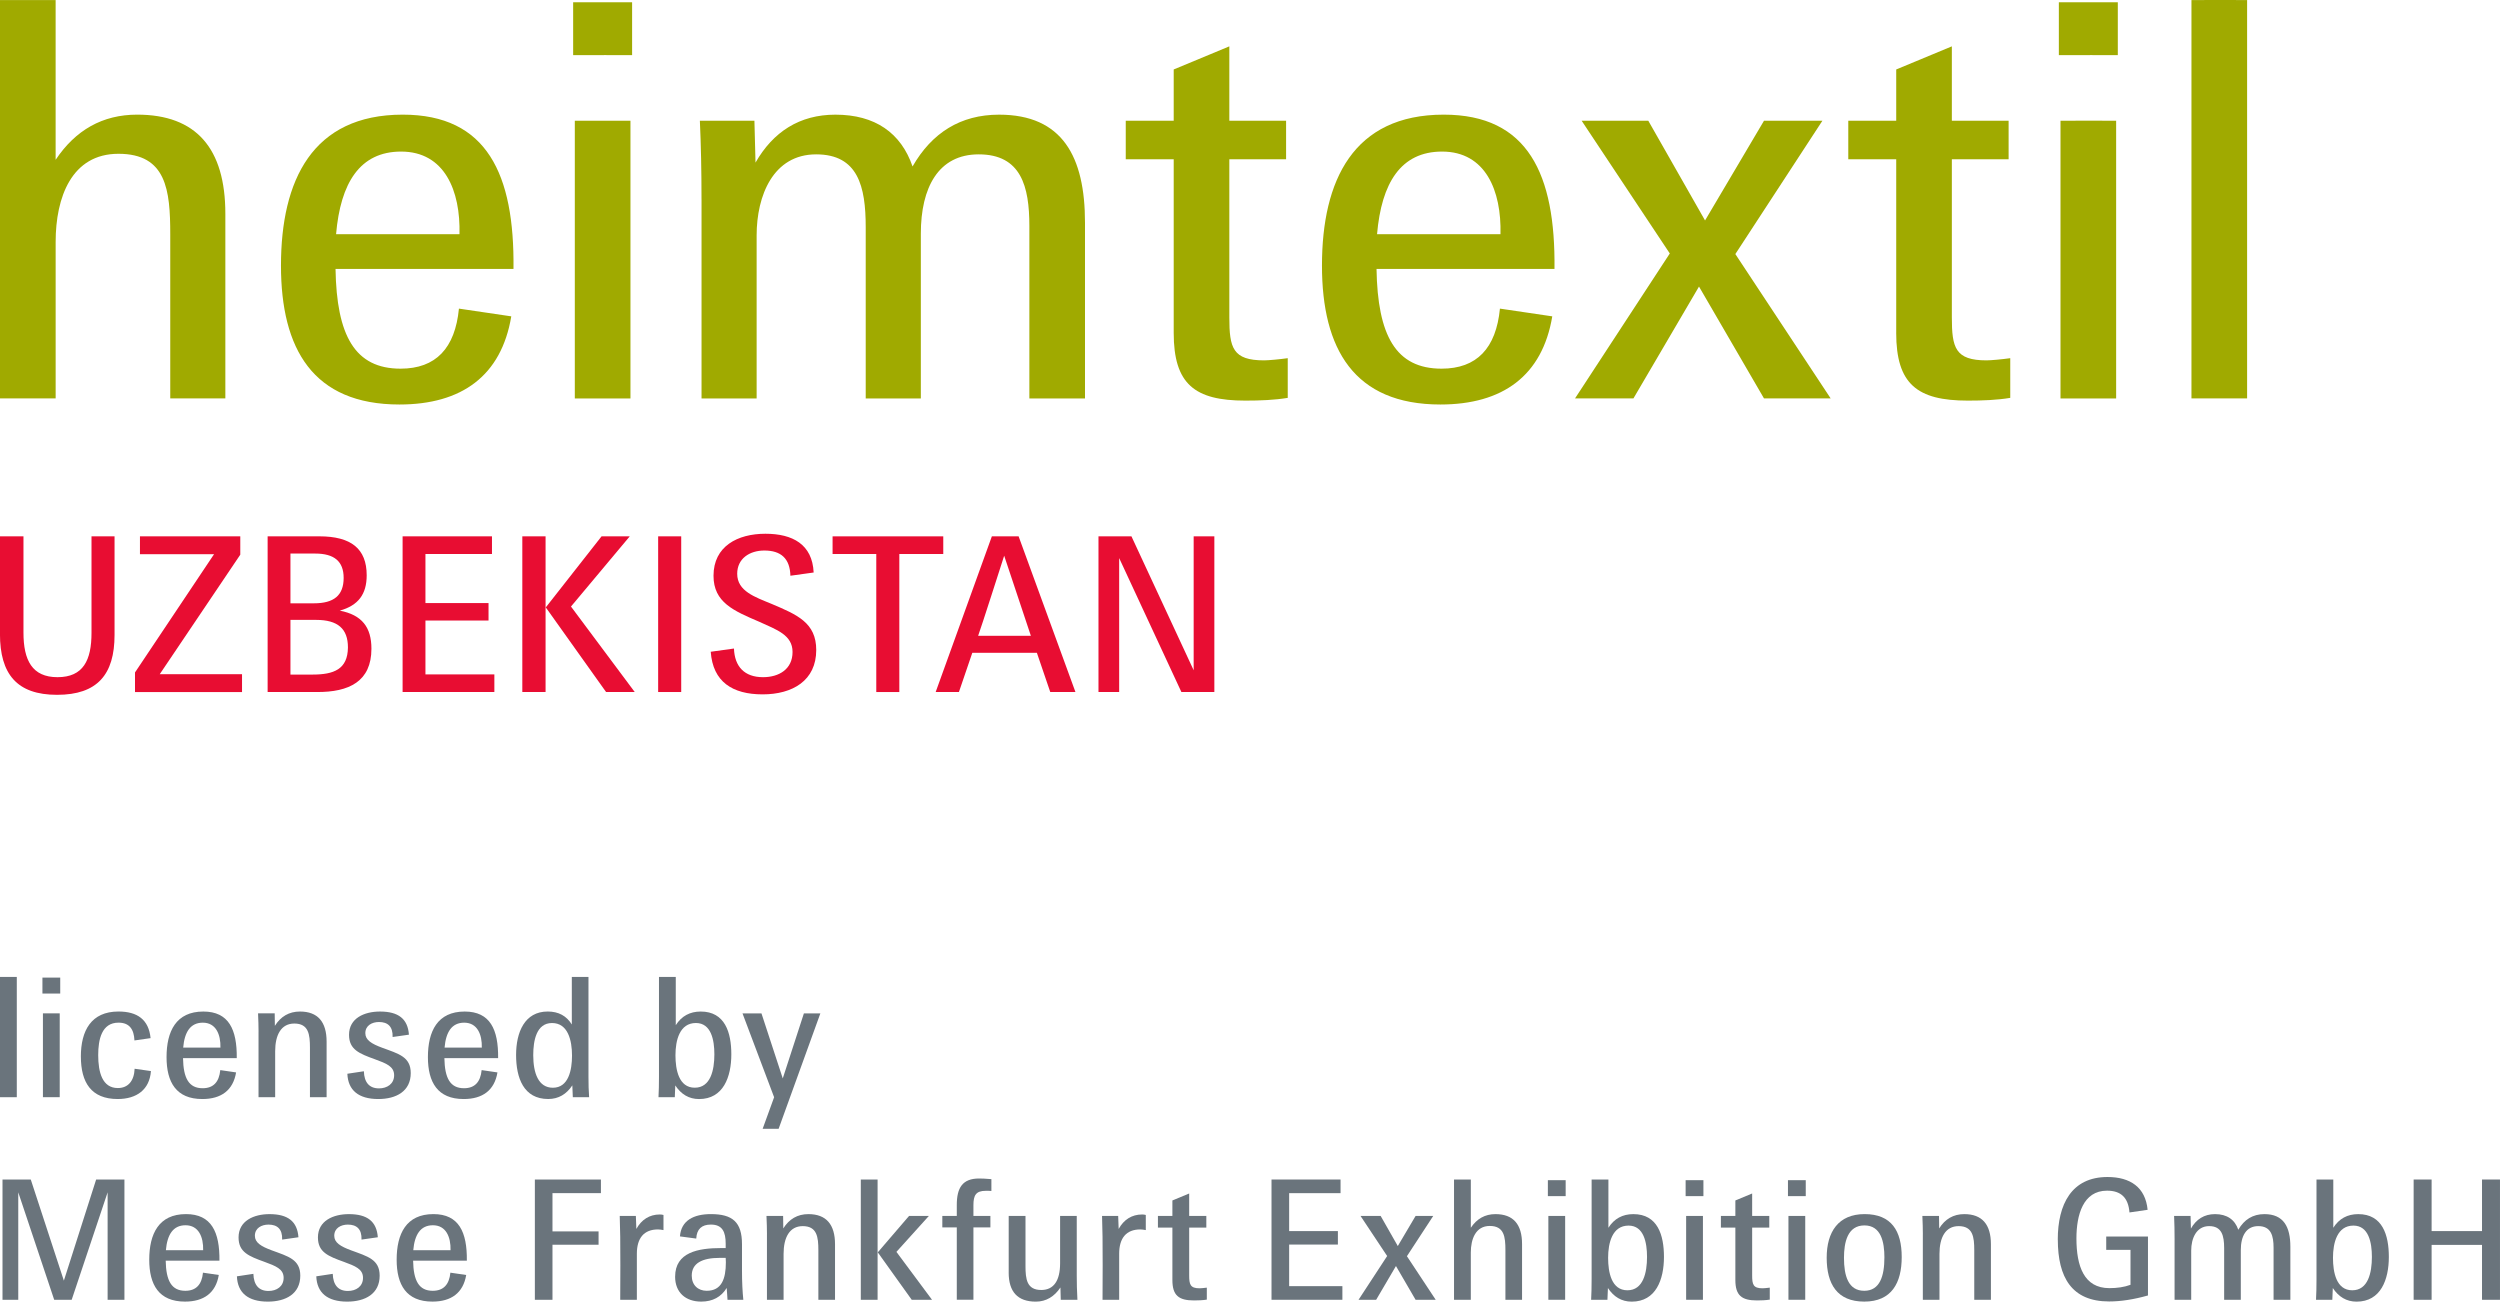 <?xml version="1.0" encoding="UTF-8"?> <svg xmlns="http://www.w3.org/2000/svg" id="Ebene_2" data-name="Ebene 2" viewBox="0 0 127.724 66.499"><defs><style> .cls-1 { fill: #a0aa00; } .cls-1, .cls-2, .cls-3 { stroke-width: 0px; } .cls-2 { fill: #e80d32; } .cls-3 { fill: #6a747c; } </style></defs><g id="heimtextil_UZ-licensed-by" data-name="heimtextil UZ-licensed-by"><g><g><g><path class="cls-3" d="M0,49.911h.858v6.145h-.858v-6.145Z"></path><path class="cls-3" d="M2.168,49.945h.909v.815h-.909v-.815ZM2.193,51.772h.858v4.283h-.858v-4.283Z"></path><path class="cls-3" d="M4.131,53.982c0-1.326.527-2.304,1.922-2.304.969,0,1.547.417,1.64,1.36l-.824.118c-.025-.569-.255-.909-.815-.909-.858,0-1.037.858-1.037,1.657,0,.884.212,1.684,1.003,1.684.526,0,.833-.366.858-.986l.833.119c-.068.943-.723,1.428-1.7,1.428-1.352,0-1.879-.85-1.879-2.167Z"></path><path class="cls-3" d="M8.509,54.008c0-1.317.484-2.329,1.879-2.329,1.3,0,1.725.918,1.708,2.38h-2.745c.017,1.028.297,1.538,1.003,1.538.544,0,.841-.314.9-.926l.808.118c-.152.918-.765,1.36-1.726,1.36-1.334,0-1.827-.858-1.827-2.142ZM9.359,53.523h1.903c.017-.672-.229-1.275-.9-1.275-.638,0-.936.484-1.003,1.275Z"></path><path class="cls-3" d="M13.209,52.699c0-.272-.009-.578-.025-.927h.85l.009.638c.298-.477.723-.731,1.283-.731.909,0,1.36.527,1.36,1.538v2.839h-.851v-2.532c0-.672-.067-1.232-.799-1.232-.671,0-.978.578-.978,1.419v2.346h-.85v-3.356Z"></path><path class="cls-3" d="M17.748,54.857l.842-.127c.017.561.271.875.773.875.416,0,.773-.229.773-.672,0-.45-.399-.603-.978-.815-.799-.289-1.326-.493-1.326-1.249,0-.851.782-1.19,1.581-1.19.943,0,1.42.374,1.479,1.182l-.833.119c.017-.536-.247-.766-.697-.766-.357,0-.697.179-.697.57,0,.348.314.544.867.747.833.307,1.453.459,1.453,1.292,0,.927-.739,1.326-1.657,1.326-1.012,0-1.547-.45-1.581-1.292Z"></path><path class="cls-3" d="M21.862,54.008c0-1.317.484-2.329,1.879-2.329,1.3,0,1.725.918,1.708,2.38h-2.745c.017,1.028.297,1.538,1.003,1.538.544,0,.841-.314.9-.926l.808.118c-.152.918-.765,1.36-1.726,1.36-1.334,0-1.827-.858-1.827-2.142ZM22.713,53.523h1.903c.017-.672-.229-1.275-.9-1.275-.638,0-.936.484-1.003,1.275Z"></path><path class="cls-3" d="M26.367,53.897c0-1.156.434-2.219,1.615-2.219.553,0,.96.221,1.232.663v-2.431h.851v5.1c0,.374.008.723.033,1.045h-.833c0-.025-.025-.569-.025-.604-.298.451-.705.697-1.232.697-1.258,0-1.641-1.079-1.641-2.252ZM29.224,53.931c0-.773-.204-1.665-1.021-1.665-.799,0-.96.9-.96,1.64,0,.918.263,1.666,1.003,1.666.799,0,.978-.9.978-1.641Z"></path><path class="cls-3" d="M34.5,55.452c0,.034-.025.578-.025.604h-.833c.017-.306.025-.654.025-1.054v-5.091h.858v2.465c.298-.468.723-.697,1.275-.697,1.24,0,1.563,1.071,1.563,2.185,0,1.155-.408,2.286-1.648,2.286-.519,0-.918-.246-1.216-.697ZM36.497,53.863c0-.723-.161-1.598-.943-1.598-.833,0-1.045.884-1.045,1.648,0,.739.17,1.657.985,1.657.808,0,1.003-.893,1.003-1.708Z"></path><path class="cls-3" d="M39.549,56.056l-1.615-4.283h.969l1.088,3.323,1.08-3.323h.841l-2.133,5.898h-.816l.587-1.615Z"></path></g><g><path class="cls-3" d="M.128,60.261h1.444l1.691,5.167,1.649-5.167h1.445v6.145h-.859v-5.49l-1.836,5.49h-.893l-1.836-5.49v5.49H.128v-6.145Z"></path><path class="cls-3" d="M7.625,64.357c0-1.317.484-2.329,1.878-2.329,1.301,0,1.726.918,1.708,2.38h-2.745c.018,1.028.298,1.538,1.003,1.538.544,0,.842-.314.901-.926l.808.118c-.153.918-.766,1.36-1.726,1.36-1.334,0-1.827-.858-1.827-2.142ZM8.475,63.873h1.904c.017-.672-.229-1.275-.901-1.275-.638,0-.935.484-1.003,1.275Z"></path><path class="cls-3" d="M12.104,65.207l.841-.127c.018.561.272.875.773.875.417,0,.773-.229.773-.672,0-.45-.399-.603-.977-.815-.8-.289-1.326-.493-1.326-1.249,0-.851.782-1.19,1.581-1.19.943,0,1.419.374,1.479,1.182l-.833.119c.018-.536-.246-.766-.697-.766-.356,0-.696.179-.696.57,0,.348.314.544.867.747.832.307,1.453.459,1.453,1.292,0,.927-.739,1.326-1.657,1.326-1.012,0-1.547-.45-1.581-1.292Z"></path><path class="cls-3" d="M16.159,65.207l.841-.127c.018.561.272.875.773.875.417,0,.773-.229.773-.672,0-.45-.399-.603-.977-.815-.8-.289-1.326-.493-1.326-1.249,0-.851.782-1.19,1.581-1.19.943,0,1.419.374,1.479,1.182l-.833.119c.018-.536-.246-.766-.697-.766-.356,0-.696.179-.696.57,0,.348.314.544.867.747.832.307,1.453.459,1.453,1.292,0,.927-.739,1.326-1.657,1.326-1.012,0-1.547-.45-1.581-1.292Z"></path><path class="cls-3" d="M20.265,64.357c0-1.317.484-2.329,1.878-2.329,1.301,0,1.726.918,1.708,2.38h-2.745c.018,1.028.298,1.538,1.003,1.538.544,0,.842-.314.901-.926l.808.118c-.153.918-.766,1.36-1.726,1.36-1.334,0-1.827-.858-1.827-2.142ZM21.114,63.873h1.904c.017-.672-.229-1.275-.901-1.275-.638,0-.935.484-1.003,1.275Z"></path><path class="cls-3" d="M27.326,60.261h3.375v.697h-2.475v1.954h2.355v.681h-2.355v2.812h-.9v-6.145Z"></path><path class="cls-3" d="M31.687,63.185c0-.128-.017-.936-.025-1.062h.824l.025.663c.264-.477.672-.739,1.199-.739.059,0,.136.008.187.025v.773c-.094-.018-.204-.034-.28-.034-.723,0-1.08.45-1.08,1.24v2.354h-.85c.009-.705.009-2.906,0-3.221Z"></path><path class="cls-3" d="M34.492,65.225c0-1.25,1.181-1.462,2.362-1.462h.221v-.222c0-.604-.17-.978-.756-.978-.468,0-.723.229-.748.715l-.833-.111c.06-.815.705-1.139,1.581-1.139,1.104,0,1.589.408,1.589,1.538v1.36c0,.553.025,1.062.068,1.479h-.808c-.009-.093-.025-.45-.042-.604-.281.459-.715.697-1.301.697-.799,0-1.334-.468-1.334-1.274ZM37.075,64.264h-.297c-.918,0-1.437.28-1.437.909,0,.484.323.773.765.773.757,0,.978-.604.978-1.453l-.009-.229Z"></path><path class="cls-3" d="M39.184,63.049c0-.272-.009-.578-.025-.927h.85l.009.638c.298-.477.723-.731,1.283-.731.909,0,1.36.527,1.36,1.538v2.839h-.851v-2.532c0-.672-.067-1.232-.799-1.232-.671,0-.978.578-.978,1.419v2.346h-.85v-3.356Z"></path><path class="cls-3" d="M43.978,60.261h.858v6.145h-.858v-6.145ZM44.845,63.983l1.598-1.861h1.012l-1.657,1.836,1.818,2.447h-1.037l-1.733-2.422Z"></path><path class="cls-3" d="M48.882,62.708h-.739v-.586h.739v-.562c0-.875.289-1.351,1.139-1.351.145,0,.34.008.629.033v.604c-.085-.008-.17-.008-.289-.008-.501,0-.629.229-.629.73v.553h.867v.586h-.867v3.697h-.85v-3.697Z"></path><path class="cls-3" d="M51.534,65.012v-2.89h.858v2.559c0,.671.067,1.224.807,1.224.646,0,.961-.493.961-1.36v-2.422h.851v3.051c0,.366.008.773.034,1.232h-.851l-.017-.629c-.306.459-.723.723-1.259.723-.926,0-1.385-.501-1.385-1.487Z"></path><path class="cls-3" d="M56.328,63.185c0-.128-.017-.936-.025-1.062h.824l.025.663c.264-.477.672-.739,1.199-.739.059,0,.136.008.187.025v.773c-.094-.018-.204-.034-.28-.034-.723,0-1.08.45-1.08,1.24v2.354h-.85c.009-.705.009-2.906,0-3.221Z"></path><path class="cls-3" d="M59.897,65.395v-2.678h-.739v-.595h.739v-.791l.858-.356v1.147h.876v.595h-.876v2.439c0,.468.052.663.536.663.067,0,.246-.018.365-.034v.612c-.204.033-.425.042-.654.042-.782,0-1.105-.255-1.105-1.045Z"></path><path class="cls-3" d="M64.961,60.261h3.527v.697h-2.626v1.938h2.49v.688h-2.49v2.125h2.72v.696h-3.621v-6.145Z"></path><path class="cls-3" d="M70.869,64.17l-1.36-2.048h1.028l.876,1.538.909-1.538h.901l-1.344,2.057,1.471,2.227h-1.028l-1.003-1.725-1.012,1.725h-.9l1.462-2.235Z"></path><path class="cls-3" d="M74.286,60.261h.858v2.465c.306-.459.722-.697,1.258-.697.909,0,1.359.519,1.359,1.53v2.847h-.85v-2.532c0-.681-.06-1.241-.799-1.241-.723,0-.969.672-.969,1.36v2.413h-.858v-6.145Z"></path><path class="cls-3" d="M79.08,60.295h.909v.815h-.909v-.815ZM79.105,62.122h.858v4.283h-.858v-4.283Z"></path><path class="cls-3" d="M82.148,65.802c0,.034-.025.578-.025.604h-.833c.017-.306.025-.654.025-1.054v-5.091h.858v2.465c.298-.468.723-.697,1.275-.697,1.24,0,1.563,1.071,1.563,2.185,0,1.155-.408,2.286-1.648,2.286-.519,0-.918-.246-1.216-.697ZM84.146,64.213c0-.723-.161-1.598-.943-1.598-.833,0-1.045.884-1.045,1.648,0,.739.17,1.657.985,1.657.808,0,1.003-.893,1.003-1.708Z"></path><path class="cls-3" d="M86.118,60.295h.909v.815h-.909v-.815ZM86.144,62.122h.858v4.283h-.858v-4.283Z"></path><path class="cls-3" d="M88.659,65.395v-2.678h-.739v-.595h.739v-.791l.858-.356v1.147h.875v.595h-.875v2.439c0,.468.051.663.535.663.068,0,.247-.018.365-.034v.612c-.203.033-.425.042-.654.042-.781,0-1.104-.255-1.104-1.045Z"></path><path class="cls-3" d="M91.346,60.295h.909v.815h-.909v-.815ZM91.371,62.122h.858v4.283h-.858v-4.283Z"></path><path class="cls-3" d="M93.325,64.255c0-1.317.596-2.227,1.938-2.227,1.368,0,1.895.858,1.895,2.193,0,1.325-.518,2.277-1.912,2.277-1.385,0-1.921-.893-1.921-2.244ZM96.274,64.247c0-.791-.17-1.641-1.02-1.641-.867,0-1.046.867-1.046,1.657,0,.909.213,1.683,1.037,1.683.799,0,1.028-.756,1.028-1.699Z"></path><path class="cls-3" d="M98.238,63.049c0-.272-.009-.578-.025-.927h.85l.009.638c.298-.477.723-.731,1.283-.731.909,0,1.36.527,1.36,1.538v2.839h-.851v-2.532c0-.672-.067-1.232-.799-1.232-.671,0-.978.578-.978,1.419v2.346h-.85v-3.356Z"></path><path class="cls-3" d="M105.131,63.329c0-1.794.697-3.196,2.541-3.196,1.165,0,1.938.527,2.049,1.675l-.927.136c-.06-.756-.434-1.113-1.147-1.113-1.224,0-1.563,1.241-1.563,2.439,0,1.411.382,2.541,1.683,2.541.391,0,.757-.051,1.079-.17v-1.785h-1.24v-.68h2.133v3.009c-.723.204-1.385.306-1.988.306-1.904,0-2.618-1.224-2.618-3.161Z"></path><path class="cls-3" d="M111.099,63.337c0-.441-.009-.85-.025-1.215h.841l.018.646c.271-.476.68-.739,1.232-.739.611,0,1.011.28,1.189.799.298-.519.739-.799,1.334-.799.978,0,1.326.646,1.326,1.666v2.711h-.858v-2.66c0-.611-.128-1.104-.782-1.104-.62,0-.892.51-.892,1.224v2.541h-.851v-2.643c0-.629-.119-1.122-.765-1.122-.663,0-.918.638-.918,1.249v2.516h-.85v-3.068Z"></path><path class="cls-3" d="M119.182,65.802c0,.034-.025.578-.025.604h-.833c.017-.306.025-.654.025-1.054v-5.091h.858v2.465c.298-.468.723-.697,1.275-.697,1.24,0,1.563,1.071,1.563,2.185,0,1.155-.408,2.286-1.648,2.286-.519,0-.918-.246-1.216-.697ZM121.179,64.213c0-.723-.161-1.598-.943-1.598-.833,0-1.045.884-1.045,1.648,0,.739.17,1.657.985,1.657.808,0,1.003-.893,1.003-1.708Z"></path><path class="cls-3" d="M123.312,60.261h.918v2.635h2.575v-2.635h.918v6.145h-.918v-2.805h-2.575v2.805h-.918v-6.145Z"></path></g></g><g><path class="cls-2" d="M0,32.385v-4.983h1.199v4.918c0,1.408.44,2.277,1.738,2.277,1.32,0,1.738-.869,1.738-2.267v-4.929h1.177v5.039c0,2.023-.88,3.058-2.938,3.058-2.058,0-2.916-1.066-2.916-3.113Z"></path><path class="cls-2" d="M6.897,34.355l4.038-6.04h-3.785v-.913h5.126v.936l-4.114,6.105h4.203v.913h-5.468v-1.001Z"></path><path class="cls-2" d="M16.181,35.355h-2.508v-7.954h2.641c1.617,0,2.42.627,2.42,1.991,0,.968-.43,1.54-1.375,1.805,1.133.22,1.617.847,1.617,1.947,0,1.672-1.144,2.222-2.794,2.211ZM16.104,28.281h-1.265v2.542h1.199c1.012,0,1.519-.396,1.519-1.299,0-.847-.484-1.243-1.452-1.243ZM16.148,31.67h-1.309v2.794h1.122c1.089,0,1.804-.264,1.815-1.386,0-.957-.517-1.408-1.628-1.408Z"></path><path class="cls-2" d="M20.569,27.401h4.566v.902h-3.399v2.508h3.223v.892h-3.223v2.75h3.521v.902h-4.688v-7.954Z"></path><path class="cls-2" d="M26.685,27.401h1.188v7.954h-1.188v-7.954ZM27.884,31.032l2.85-3.631h1.44l-3.003,3.587,3.257,4.367h-1.464l-3.08-4.323Z"></path><path class="cls-2" d="M33.625,27.401h1.178v7.954h-1.178v-7.954Z"></path><path class="cls-2" d="M36.31,33.298l1.188-.165c.033.925.539,1.464,1.485,1.464.814,0,1.508-.407,1.508-1.287,0-.869-.804-1.134-1.694-1.541-1.31-.561-2.344-.99-2.344-2.354,0-1.508,1.232-2.146,2.651-2.146,1.387,0,2.398.539,2.465,1.98l-1.188.165c-.022-.881-.484-1.288-1.331-1.288-.748,0-1.387.407-1.387,1.188,0,.892.913,1.188,1.761,1.54,1.298.551,2.277.957,2.277,2.354,0,1.562-1.21,2.267-2.739,2.267-1.54,0-2.542-.638-2.651-2.179Z"></path><path class="cls-2" d="M44.769,28.304h-2.233v-.902h5.655v.902h-2.245v7.052h-1.177v-7.052Z"></path><path class="cls-2" d="M50.676,27.401h1.364l2.904,7.954h-1.287l-.683-2.002h-3.3l-.683,2.002h-1.188l2.871-7.954ZM52.667,32.484l-1.364-4.093s-1.221,3.817-1.331,4.093h2.695Z"></path><path class="cls-2" d="M56.121,27.401h1.684l3.179,6.843v-6.843h1.057v7.954h-1.684l-3.179-6.843v6.843h-1.057v-7.954Z"></path></g><g><path class="cls-1" d="M0,.003h2.842v8.162c1.014-1.518,2.394-2.308,4.167-2.308,3.012,0,4.504,1.718,4.504,5.066v9.432h-2.815v-8.39c0-2.251-.196-4.108-2.646-4.108-2.393,0-3.209,2.222-3.209,4.504v7.994H0V.003Z"></path><path class="cls-1" d="M14.355,13.57c0-4.363,1.605-7.713,6.221-7.713,4.306,0,5.714,3.041,5.658,7.883h-9.092c.057,3.405.986,5.095,3.322,5.095,1.801,0,2.786-1.041,2.983-3.068l2.674.395c-.507,3.038-2.533,4.504-5.714,4.504-4.419,0-6.052-2.843-6.052-7.095ZM17.169,11.966h6.306c.056-2.223-.76-4.222-2.983-4.222-2.111,0-3.097,1.605-3.322,4.222Z"></path><path class="cls-1" d="M29.282.116h3.012v2.702c-.001-.001-1.369-.003-1.369-.003,0,0-1.643.002-1.643.003V.116ZM29.367,6.168c-.001,0,1.603,0,1.603,0h1.24v14.188h-2.843V6.168Z"></path><path class="cls-1" d="M35.84,10.193c0-1.465-.028-2.815-.084-4.025h2.787l.056,2.139c.901-1.575,2.252-2.449,4.082-2.449,2.026,0,3.35.93,3.941,2.646.985-1.717,2.448-2.646,4.419-2.646,3.237,0,4.391,2.141,4.391,5.518v8.98h-2.842v-8.81c0-2.026-.423-3.66-2.59-3.66-2.055,0-2.955,1.688-2.955,4.053v8.418h-2.816v-8.756c0-2.081-.394-3.715-2.533-3.715-2.196,0-3.04,2.11-3.04,4.138v8.333h-2.815v-10.162Z"></path><path class="cls-1" d="M59.964,17.006v-8.868h-2.45v-1.97h2.45v-2.619l2.842-1.181v3.8h2.9v1.97h-2.9v8.078c0,1.55.169,2.195,1.774,2.195.225,0,.816-.055,1.21-.112v2.028c-.675.112-1.408.14-2.167.14-2.59,0-3.659-.844-3.659-3.461Z"></path><path class="cls-1" d="M67.539,13.57c0-4.363,1.605-7.713,6.221-7.713,4.306,0,5.713,3.041,5.658,7.883h-9.092c.056,3.405.985,5.095,3.321,5.095,1.801,0,2.786-1.041,2.984-3.068l2.674.395c-.507,3.038-2.534,4.504-5.715,4.504-4.418,0-6.051-2.843-6.051-7.095ZM70.353,11.966h6.306c.056-2.223-.761-4.222-2.984-4.222-2.11,0-3.096,1.605-3.322,4.222Z"></path><path class="cls-1" d="M85.309,12.95l-4.504-6.782h3.405l2.9,5.095,3.012-5.095h2.984l-4.448,6.812,4.87,7.375h-3.406l-3.321-5.715-3.35,5.715h-2.984l4.842-7.405Z"></path><path class="cls-1" d="M96.877,17.006v-8.868h-2.449v-1.97h2.449v-2.619l2.842-1.181v3.8h2.9v1.97h-2.9v8.078c0,1.55.17,2.195,1.774,2.195.225,0,.816-.055,1.21-.112v2.028c-.676.112-1.408.14-2.168.14-2.589,0-3.659-.844-3.659-3.461Z"></path><path class="cls-1" d="M105.186.116h3.012v2.702c-.001-.001-1.355-.003-1.355-.003,0,0-1.657.002-1.657.003V.116ZM105.27,6.168c-.001-.001,1.478-.003,1.478-.003,0,0,1.365.002,1.365.003v14.188h-2.843V6.168Z"></path><path class="cls-1" d="M111.961.003c-.001-.001,1.521-.003,1.521-.003,0,0,1.321.002,1.322.003v20.352h-2.843V.003Z"></path></g></g></g></svg> 